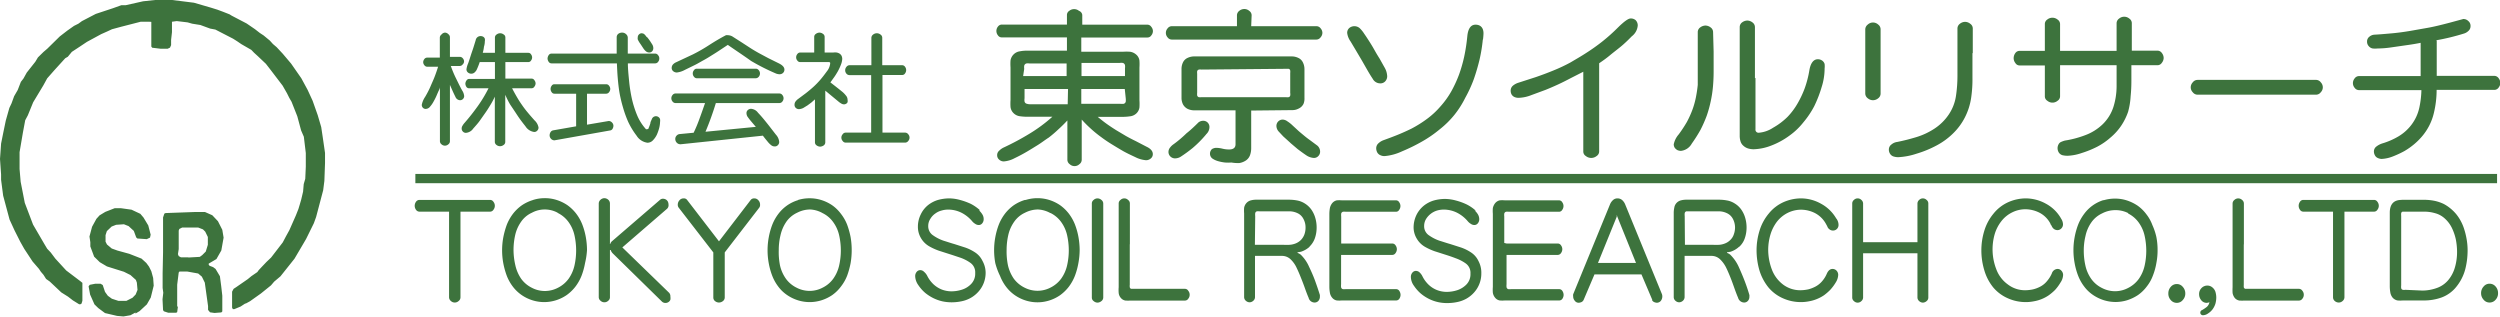 <svg xmlns="http://www.w3.org/2000/svg" viewBox="0 0 229.98 29.13"><defs><style>.cls-1{fill:#3d733d;}</style></defs><g id="レイヤー_2" data-name="レイヤー 2"><g id="レイヤー_1-2" data-name="レイヤー 1"><path class="cls-1" d="M41.47,6.07c.07.19.14.38.22.57s.16.37.25.55l.27.55c.09.18.19.38.31.59a1.11,1.11,0,0,1,.18.51.38.38,0,0,1-.38.38.48.48,0,0,1-.42-.3q-.15-.3-.27-.57l-.24-.54V13a.36.36,0,0,1-.15.28.46.46,0,0,1-.62,0,.36.36,0,0,1-.15-.28v-5c0,.15-.1.31-.17.47s-.13.31-.2.46-.15.3-.23.44a2.38,2.38,0,0,1-.3.43.52.52,0,0,1-.41.22.35.35,0,0,1-.26-.11.39.39,0,0,1-.1-.27,2,2,0,0,1,.31-.73c.21-.36.38-.69.51-1s.26-.58.37-.87.22-.6.31-.9h-1a.33.33,0,0,1-.26-.14.45.45,0,0,1-.11-.28.48.48,0,0,1,.11-.29.32.32,0,0,1,.26-.13h1.16V3.47a.36.36,0,0,1,.15-.29A.46.46,0,0,1,40.93,3a.44.44,0,0,1,.31.14.36.36,0,0,1,.15.29V5.23h.91a.35.35,0,0,1,.27.13.44.44,0,0,1,.12.29.38.38,0,0,1-.13.28.34.34,0,0,1-.26.14h-.83m2.94-1.21h1.12V3.45a.33.33,0,0,1,.16-.28.52.52,0,0,1,.64,0,.31.31,0,0,1,.16.28V4.86h2.12a.28.28,0,0,1,.24.14.46.46,0,0,1,.1.28.46.46,0,0,1-.1.29.28.28,0,0,1-.24.14H46.49V7.23h2.42a.3.3,0,0,1,.25.15.48.48,0,0,1,.11.29.5.5,0,0,1-.11.3.3.3,0,0,1-.25.15h-1.8c.13.26.27.51.42.77s.3.5.47.74a8.58,8.58,0,0,0,.53.7c.18.22.4.47.64.74a1.17,1.17,0,0,1,.37.66.38.38,0,0,1-.12.29.36.36,0,0,1-.28.12,1.12,1.12,0,0,1-.8-.52c-.28-.35-.53-.68-.74-1S47.19,10,47,9.72s-.36-.64-.52-1v4.34a.33.33,0,0,1-.16.28.52.52,0,0,1-.64,0,.36.36,0,0,1-.16-.28V8.89a6.35,6.35,0,0,1-.41.77c-.15.25-.3.49-.47.73s-.33.47-.5.71-.38.47-.61.73a.9.9,0,0,1-.66.39.36.36,0,0,1-.28-.11.38.38,0,0,1-.12-.28.47.47,0,0,1,.08-.27,1.44,1.44,0,0,1,.18-.25c.43-.49.83-1,1.21-1.53a12.25,12.25,0,0,0,1-1.66h-1.8A.29.29,0,0,1,42.91,8a.6.6,0,0,1-.1-.3.53.53,0,0,1,.1-.29.29.29,0,0,1,.25-.15h2.37V5.71h-1.4a6.52,6.52,0,0,1-.29.73.91.91,0,0,1-.2.24.45.45,0,0,1-.29.1.48.48,0,0,1-.3-.11.37.37,0,0,1-.14-.29,2,2,0,0,1,.16-.56c.1-.28.18-.54.25-.76s.15-.43.22-.65l.22-.71a.45.45,0,0,1,.46-.38.46.46,0,0,1,.23.06.34.34,0,0,1,.15.18.61.61,0,0,1,0,.24,1.66,1.66,0,0,1-.08.5C44.5,4.5,44.46,4.68,44.41,4.86ZM54,8.62v2.85l2-.34h0a.42.42,0,0,1,.3.14.43.43,0,0,1,.13.3.57.57,0,0,1-.08.28.3.3,0,0,1-.22.15L51,12.91H51a.44.44,0,0,1-.31-.14.47.47,0,0,1-.13-.32.58.58,0,0,1,.09-.3.35.35,0,0,1,.24-.16L53,11.62v-3h-2a.29.29,0,0,1-.25-.14.49.49,0,0,1-.1-.3.46.46,0,0,1,.1-.29.28.28,0,0,1,.25-.14h4.77a.31.31,0,0,1,.26.14.48.48,0,0,1,.11.29.5.5,0,0,1-.11.3.34.34,0,0,1-.26.14H54m5.52-5.21a3.24,3.24,0,0,1,.24.31c.08.11.15.23.23.35a.67.67,0,0,1,.11.35.43.43,0,0,1-.1.29.35.35,0,0,1-.28.12.48.48,0,0,1-.3-.11,1.38,1.38,0,0,1-.23-.26l-.27-.41a2.22,2.22,0,0,1-.25-.42.54.54,0,0,1,0-.21.34.34,0,0,1,.11-.25A.36.36,0,0,1,59,3.06a.53.53,0,0,1,.24.06A1.53,1.53,0,0,1,59.49,3.41ZM57.76,5.83c0,.53.06,1.06.11,1.6A14,14,0,0,0,58.11,9a9.31,9.31,0,0,0,.47,1.53,4.5,4.5,0,0,0,.84,1.35.16.16,0,0,0,.12,0c.06,0,.11,0,.14-.13a3.39,3.39,0,0,0,.15-.41c0-.13.09-.26.14-.4a.4.4,0,0,1,.61-.17.35.35,0,0,1,.14.2.77.77,0,0,1,0,.25,2.51,2.51,0,0,1-.08.56,4.2,4.2,0,0,1-.21.6,1.93,1.93,0,0,1-.35.51.69.69,0,0,1-.52.24,1.39,1.39,0,0,1-1-.65,6.93,6.93,0,0,1-.78-1.29,10.22,10.22,0,0,1-.47-1.31A12.47,12.47,0,0,1,57,8.59c-.08-.46-.13-.92-.17-1.38s-.06-.92-.08-1.38H50.73a.31.31,0,0,1-.26-.15.57.57,0,0,1-.1-.3.6.6,0,0,1,.1-.3.31.31,0,0,1,.26-.15h6V3.42a.4.4,0,0,1,.15-.31A.58.58,0,0,1,57.25,3a.51.51,0,0,1,.34.14.43.43,0,0,1,.16.32V4.93h2.52a.32.32,0,0,1,.27.15.43.43,0,0,1,.11.3.47.47,0,0,1-.11.31.33.33,0,0,1-.27.14Zm8.09,3.66a27.5,27.5,0,0,1-.95,2.63l4.63-.45-.4-.47a5.85,5.85,0,0,1-.38-.49.67.67,0,0,1-.08-.3.37.37,0,0,1,.13-.29.44.44,0,0,1,.3-.11.87.87,0,0,1,.63.36c.22.23.42.46.59.67s.35.43.51.64l.55.71a1.12,1.12,0,0,1,.3.67.4.4,0,0,1-.12.29.37.37,0,0,1-.29.12.5.5,0,0,1-.31-.1,2.05,2.05,0,0,1-.26-.24c-.18-.22-.36-.43-.52-.65l-7.55.79h-.05a.45.45,0,0,1-.32-.14.49.49,0,0,1-.14-.33.44.44,0,0,1,.12-.32.44.44,0,0,1,.32-.15l1.25-.12a13.23,13.23,0,0,0,.56-1.35c.17-.46.33-.92.49-1.38H62.13a.34.34,0,0,1-.26-.14.46.46,0,0,1,0-.6.34.34,0,0,1,.26-.14H71.7a.33.33,0,0,1,.27.14.46.46,0,0,1,0,.6.33.33,0,0,1-.27.14H65.85m1-2.28H64.1a.33.33,0,0,1-.26-.14.46.46,0,0,1,0-.6.3.3,0,0,1,.26-.14h5.42a.34.34,0,0,1,.28.14.46.46,0,0,1,0,.6.37.37,0,0,1-.28.14Zm.13-3.09-.74.49q-.37.25-.75.48c-.25.16-.51.32-.77.46s-.52.3-.78.43L63,6.43a2,2,0,0,1-.74.24.52.52,0,0,1-.33-.12.38.38,0,0,1-.14-.31.48.48,0,0,1,.11-.3.86.86,0,0,1,.27-.2L63.75,5a15.13,15.13,0,0,0,1.51-.87c.5-.32,1-.62,1.52-.89a.65.65,0,0,1,.19,0,.86.86,0,0,1,.46.15l.8.51.8.52q.39.25.81.48l.84.45.95.47c.35.17.53.36.53.58a.4.4,0,0,1-.13.31.45.45,0,0,1-.32.12.94.94,0,0,1-.31-.06,19.8,19.8,0,0,1-2.3-1.16C68.36,5.08,67.64,4.61,66.94,4.12Zm14.2,2.79v5.3h2.09a.36.36,0,0,1,.28.15.46.46,0,0,1,0,.62.36.36,0,0,1-.28.15H77.79a.33.33,0,0,1-.27-.15.46.46,0,0,1,0-.62.33.33,0,0,1,.27-.15h2.35V6.91h-2a.37.37,0,0,1-.28-.14.47.47,0,0,1-.11-.31.45.45,0,0,1,.11-.3A.35.35,0,0,1,78.16,6h2V3.48a.38.38,0,0,1,.16-.3.54.54,0,0,1,.68,0,.35.35,0,0,1,.16.3V6H83a.31.31,0,0,1,.26.15.49.49,0,0,1,.1.3.51.51,0,0,1-.1.3.31.31,0,0,1-.26.15h-1.9M75.86,4.83h.81a1.43,1.43,0,0,1,.29,0,.79.79,0,0,1,.27.1.55.55,0,0,1,.19.21.72.72,0,0,1,.06.29,1.72,1.72,0,0,1-.13.54,4.83,4.83,0,0,1-.28.6c-.1.17-.2.34-.32.51l-.36.5.36.28.37.29.36.29a2.13,2.13,0,0,1,.33.34.59.59,0,0,1,.16.41.48.48,0,0,1,0,.2.24.24,0,0,1-.13.15.36.36,0,0,1-.2.06.48.48,0,0,1-.27-.09,1.46,1.46,0,0,1-.24-.17l-1.21-1v4.76a.35.35,0,0,1-.15.28.62.62,0,0,1-.32.11.56.56,0,0,1-.32-.11.33.33,0,0,1-.16-.28V9.14l-.33.29-.35.26-.39.24a1,1,0,0,1-.4.11.42.42,0,0,1-.29-.11.38.38,0,0,1-.12-.29.5.5,0,0,1,.1-.31,1.12,1.12,0,0,1,.25-.24l.71-.53c.24-.19.47-.38.69-.58a7.52,7.52,0,0,0,.62-.64c.19-.22.39-.48.6-.77a1.38,1.38,0,0,0,.31-.73c0-.08,0-.13-.16-.13h-2.6a.3.3,0,0,1-.26-.14.43.43,0,0,1-.11-.3.47.47,0,0,1,.11-.3.33.33,0,0,1,.26-.14H74.9V3.39a.32.32,0,0,1,.15-.27A.57.57,0,0,1,75.38,3a.56.56,0,0,1,.32.11.34.34,0,0,1,.16.27ZM42.36,19.47H45.1a.36.36,0,0,0,.29-.17.59.59,0,0,0,0-.74.36.36,0,0,0-.29-.17H38.57a.39.39,0,0,0-.3.17.63.63,0,0,0,0,.74.39.39,0,0,0,.3.17h2.74v7.88a.45.45,0,0,0,.17.34.51.51,0,0,0,.36.14.51.51,0,0,0,.35-.14.42.42,0,0,0,.17-.34V19.47M49,18.41a3.78,3.78,0,0,0-1,.48,3.83,3.83,0,0,0-.82.79,4.21,4.21,0,0,0-.56,1,7.53,7.53,0,0,0-.32,1.15,6.55,6.55,0,0,0,0,2.39,7.23,7.23,0,0,0,.32,1.15,4.09,4.09,0,0,0,.56,1,3.56,3.56,0,0,0,.82.78,3.69,3.69,0,0,0,1,.48,3.59,3.59,0,0,0,2.12,0,3.69,3.69,0,0,0,1-.48,3.83,3.83,0,0,0,.82-.79,4.21,4.21,0,0,0,.56-1,6.41,6.41,0,0,0,.32-1.16A6.84,6.84,0,0,0,54,23a7,7,0,0,0-.11-1.19,6.31,6.31,0,0,0-.32-1.15,4.21,4.21,0,0,0-.56-1,3.83,3.83,0,0,0-.82-.79,3.78,3.78,0,0,0-1-.48,3.51,3.51,0,0,0-1.07-.16,3.56,3.56,0,0,0-1.07.16m2.26,1.2a2.67,2.67,0,0,1,1,.85,3.28,3.28,0,0,1,.54,1.22A6.39,6.39,0,0,1,53,23.05a6.3,6.3,0,0,1-.15,1.36,3.4,3.4,0,0,1-.54,1.23,2.73,2.73,0,0,1-1,.84,2.61,2.61,0,0,1-1.19.29,2.57,2.57,0,0,1-1.18-.29,2.68,2.68,0,0,1-1-.84,3.56,3.56,0,0,1-.53-1.23A6.32,6.32,0,0,1,47.24,23a6.23,6.23,0,0,1,.15-1.36,3.4,3.4,0,0,1,.54-1.23,2.41,2.41,0,0,1,1-.84,2.49,2.49,0,0,1,2.37,0Zm4.8,2.83v-3.7a.46.46,0,0,0-.16-.35.56.56,0,0,0-.35-.14.54.54,0,0,0-.35.14.47.47,0,0,0-.17.35v8.61a.42.42,0,0,0,.17.34.51.51,0,0,0,.7,0,.41.41,0,0,0,.16-.34V23h.07a.78.78,0,0,0,.21.33l4.51,4.42a.48.48,0,0,0,.33.12.5.5,0,0,0,.26-.08.44.44,0,0,0,.18-.22.87.87,0,0,0,0-.28.49.49,0,0,0-.11-.35l-4.31-4.18,4.12-3.56a.44.44,0,0,0,.13-.36.72.72,0,0,0-.06-.29.52.52,0,0,0-.19-.2.59.59,0,0,0-.26-.07.41.41,0,0,0-.27.1L56.3,22.19a.51.51,0,0,0-.16.25h-.06m10.06-.24L63.2,18.38a.36.36,0,0,0-.31-.13.48.48,0,0,0-.38.17.6.6,0,0,0-.16.41.43.43,0,0,0,.09.28l3.18,4.11v4.14a.41.41,0,0,0,.16.34.57.57,0,0,0,.36.13.59.59,0,0,0,.36-.13.42.42,0,0,0,.17-.34V23.22l3.17-4.11a.41.41,0,0,0,.08-.28.56.56,0,0,0-.16-.41.47.47,0,0,0-.38-.17.39.39,0,0,0-.31.13L66.14,22.2m7.28-3.79a3.57,3.57,0,0,0-1,.48,3.61,3.61,0,0,0-.82.79,4.21,4.21,0,0,0-.56,1,6.54,6.54,0,0,0-.32,1.15,6.55,6.55,0,0,0,0,2.39,6.31,6.31,0,0,0,.32,1.15,4.09,4.09,0,0,0,.56,1,3.37,3.37,0,0,0,.82.78,3.78,3.78,0,0,0,1,.48,3.62,3.62,0,0,0,2.13,0,3.84,3.84,0,0,0,1-.48,3.57,3.57,0,0,0,.81-.79,3.93,3.93,0,0,0,.57-1,7.35,7.35,0,0,0,.32-1.16,6.83,6.83,0,0,0,.1-1.19,7,7,0,0,0-.1-1.19,7.23,7.23,0,0,0-.32-1.15,3.93,3.93,0,0,0-.57-1,3.57,3.57,0,0,0-.81-.79,3.78,3.78,0,0,0-1-.48,3.56,3.56,0,0,0-1.07-.16,3.62,3.62,0,0,0-1.08.16m2.26,1.2a2.59,2.59,0,0,1,1,.85,3.28,3.28,0,0,1,.54,1.22,6.39,6.39,0,0,1,.15,1.37,6.3,6.3,0,0,1-.15,1.36,3.4,3.4,0,0,1-.54,1.23,2.65,2.65,0,0,1-1,.84,2.57,2.57,0,0,1-1.18.29,2.61,2.61,0,0,1-1.19-.29,2.65,2.65,0,0,1-1-.84,3.4,3.4,0,0,1-.54-1.23A6.32,6.32,0,0,1,71.64,23a5.68,5.68,0,0,1,.16-1.36,3.56,3.56,0,0,1,.53-1.23,2.48,2.48,0,0,1,1-.84,2.62,2.62,0,0,1,1.19-.3A2.55,2.55,0,0,1,75.68,19.61Zm14.5-.25a3.91,3.91,0,0,0-.86-.6,6,6,0,0,0-1-.36,3.86,3.86,0,0,0-1-.14,4,4,0,0,0-1,.14,2.73,2.73,0,0,0-.94.49,2.42,2.42,0,0,0-.67.87,2.52,2.52,0,0,0-.25,1.1,2,2,0,0,0,.28,1.05,2.07,2.07,0,0,0,.73.74,5.34,5.34,0,0,0,.91.42l1,.32c.32.1.64.21,1,.33a3.75,3.75,0,0,1,.91.47,1.06,1.06,0,0,1,.44.94,1.34,1.34,0,0,1-.37,1,2,2,0,0,1-.86.53,3.17,3.17,0,0,1-.94.15,2.5,2.5,0,0,1-.89-.16,2.46,2.46,0,0,1-.79-.5,2.8,2.8,0,0,1-.57-.78A1.2,1.2,0,0,0,85,25a.48.48,0,0,0-.34-.15.42.42,0,0,0-.34.17.59.59,0,0,0-.13.39,1.49,1.49,0,0,0,.29.82,3.49,3.49,0,0,0,.64.72,4,4,0,0,0,.75.48,3.8,3.8,0,0,0,.82.29,4,4,0,0,0,.85.09,4.41,4.41,0,0,0,.89-.09,2.92,2.92,0,0,0,.84-.3,2.74,2.74,0,0,0,.72-.57,2.59,2.59,0,0,0,.68-1.77A2.27,2.27,0,0,0,90.38,24a1.91,1.91,0,0,0-.68-.78,4.06,4.06,0,0,0-.91-.45l-1-.32c-.32-.09-.64-.2-1-.31a3.8,3.8,0,0,1-.94-.48,1,1,0,0,1-.46-.88,1.16,1.16,0,0,1,.19-.64,1.52,1.52,0,0,1,.45-.49,1.64,1.64,0,0,1,.58-.28,2.16,2.16,0,0,1,.62-.09,2.77,2.77,0,0,1,1.2.28,3.16,3.16,0,0,1,1,.79,1.08,1.08,0,0,0,.28.24.57.57,0,0,0,.33.11.4.4,0,0,0,.32-.16.58.58,0,0,0,.13-.38.81.81,0,0,0-.13-.45,1.79,1.79,0,0,0-.3-.36m4.2-.95a3.78,3.78,0,0,0-1,.48,3.83,3.83,0,0,0-.82.79,4.21,4.21,0,0,0-.56,1,6.54,6.54,0,0,0-.32,1.15,6.55,6.55,0,0,0,0,2.39A6.31,6.31,0,0,0,92,25.39a4.09,4.09,0,0,0,.56,1,3.56,3.56,0,0,0,.82.78,3.69,3.69,0,0,0,1,.48,3.59,3.59,0,0,0,2.12,0,3.69,3.69,0,0,0,1-.48,3.83,3.83,0,0,0,.82-.79,4.21,4.21,0,0,0,.56-1,6.41,6.41,0,0,0,.32-1.16A6.84,6.84,0,0,0,99.32,23a7,7,0,0,0-.11-1.19,6.31,6.31,0,0,0-.32-1.15,4.21,4.21,0,0,0-.56-1,3.83,3.83,0,0,0-.82-.79,3.78,3.78,0,0,0-1-.48,3.66,3.66,0,0,0-2.14,0m2.26,1.2a2.67,2.67,0,0,1,1,.85,3.28,3.28,0,0,1,.54,1.22,6.39,6.39,0,0,1,.15,1.37,6.3,6.3,0,0,1-.15,1.36,3.4,3.4,0,0,1-.54,1.23,2.73,2.73,0,0,1-1,.84,2.61,2.61,0,0,1-1.19.29,2.64,2.64,0,0,1-1.19-.29,2.73,2.73,0,0,1-1-.84,3.56,3.56,0,0,1-.53-1.23A6.32,6.32,0,0,1,92.6,23a6.23,6.23,0,0,1,.15-1.36,3.4,3.4,0,0,1,.54-1.23,2.45,2.45,0,0,1,1-.84,2.65,2.65,0,0,1,1.19-.3A2.59,2.59,0,0,1,96.64,19.61Zm4.86,3.44V18.73a.42.42,0,0,0-.17-.34.55.55,0,0,0-.36-.14.51.51,0,0,0-.35.14.4.4,0,0,0-.17.34v8.64a.39.39,0,0,0,.17.33.56.56,0,0,0,.35.14.61.61,0,0,0,.36-.14.42.42,0,0,0,.17-.33V23.05m2.45-.58V18.73a.4.4,0,0,0-.17-.34.48.48,0,0,0-.34-.14.49.49,0,0,0-.35.14.4.4,0,0,0-.17.34v7.69a3.15,3.15,0,0,0,0,.53.81.81,0,0,0,.21.47.68.68,0,0,0,.42.23,3.88,3.88,0,0,0,.48,0h5a.36.36,0,0,0,.29-.17.56.56,0,0,0,.13-.37.55.55,0,0,0-.13-.36.35.35,0,0,0-.29-.18h-4.75l-.21,0a.18.18,0,0,1-.13-.15.91.91,0,0,1,0-.23V22.47m16.52.23a2,2,0,0,0,.51-.79,3,3,0,0,0,.16-1,3.12,3.12,0,0,0-.12-.85,2.59,2.59,0,0,0-.36-.77,2.09,2.09,0,0,0-.59-.56,2,2,0,0,0-.73-.29,4.11,4.11,0,0,0-.78-.07h-3a1.82,1.82,0,0,0-.46.06.82.82,0,0,0-.41.24.88.88,0,0,0-.22.44,3.15,3.15,0,0,0,0,.52v7.7a.44.44,0,0,0,.16.34.53.53,0,0,0,.34.14.51.51,0,0,0,.34-.14.44.44,0,0,0,.16-.34V23.54h2.47a1.14,1.14,0,0,1,.82.33,2.55,2.55,0,0,1,.55.79c.14.29.27.6.39.9s.24.61.35.92.22.61.35.91a.57.57,0,0,0,.56.44.46.46,0,0,0,.34-.15.58.58,0,0,0,.14-.39s0-.08,0-.15c-.14-.45-.29-.89-.45-1.33s-.35-.86-.55-1.28a3.5,3.5,0,0,0-.77-1.11,1.4,1.4,0,0,0-.29-.16v-.05l.31-.05a2.14,2.14,0,0,0,.8-.46m-5-2.82a1.24,1.24,0,0,1,0-.27.22.22,0,0,1,.15-.17,1,1,0,0,1,.24,0h2.74a1.76,1.76,0,0,1,.74.16,1.15,1.15,0,0,1,.56.53,1.61,1.61,0,0,1,.2.8,1.83,1.83,0,0,1-.1.62,1.46,1.46,0,0,1-.32.52,1.49,1.49,0,0,1-.48.32,1.83,1.83,0,0,1-.56.13,5.44,5.44,0,0,1-.57,0h-2.63Zm7.91,2.52V19.92a1.24,1.24,0,0,1,0-.27.22.22,0,0,1,.16-.17.77.77,0,0,1,.25,0h4.65a.33.33,0,0,0,.27-.17.59.59,0,0,0,0-.71.33.33,0,0,0-.27-.17h-5a2.56,2.56,0,0,0-.47,0,.77.77,0,0,0-.41.25,1.09,1.09,0,0,0-.22.46,3.27,3.27,0,0,0-.05.53V26.4a3.17,3.17,0,0,0,.05.53.93.93,0,0,0,.22.47.7.7,0,0,0,.41.24,2.56,2.56,0,0,0,.47,0h5a.35.35,0,0,0,.29-.16.66.66,0,0,0,.11-.35.66.66,0,0,0-.11-.36.34.34,0,0,0-.29-.17h-4.66a1.18,1.18,0,0,1-.25,0,.22.22,0,0,1-.16-.18,1.24,1.24,0,0,1,0-.27v-2.7h4.72a.36.36,0,0,0,.29-.17.6.6,0,0,0,.12-.36.59.59,0,0,0-.12-.35.36.36,0,0,0-.29-.17h-4.72m12.41-3a3.74,3.74,0,0,0-.87-.6,5.56,5.56,0,0,0-1-.36,3.92,3.92,0,0,0-1-.14,4,4,0,0,0-1,.14,2.73,2.73,0,0,0-.94.49,2.56,2.56,0,0,0-.68.87,2.67,2.67,0,0,0-.25,1.1,2,2,0,0,0,.29,1.05,2.07,2.07,0,0,0,.73.74,5.34,5.34,0,0,0,.91.42l1,.32c.32.1.64.21.95.33a3.75,3.75,0,0,1,.91.47,1.06,1.06,0,0,1,.44.94,1.34,1.34,0,0,1-.37,1,2.1,2.1,0,0,1-.86.53,3.17,3.17,0,0,1-.94.15,2.46,2.46,0,0,1-.89-.16,2.35,2.35,0,0,1-.79-.5,2.8,2.8,0,0,1-.57-.78,1.2,1.2,0,0,0-.25-.34.49.49,0,0,0-.35-.15.42.42,0,0,0-.33.17.59.59,0,0,0-.13.39,1.41,1.41,0,0,0,.29.82,3.49,3.49,0,0,0,.64.72,3.9,3.9,0,0,0,.74.48,3.69,3.69,0,0,0,1.68.38,4.41,4.41,0,0,0,.89-.09,2.92,2.92,0,0,0,.84-.3,2.74,2.74,0,0,0,.72-.57,2.59,2.59,0,0,0,.68-1.77A2.27,2.27,0,0,0,136,24a1.91,1.91,0,0,0-.68-.78,4.06,4.06,0,0,0-.91-.45l-1-.32c-.32-.09-.64-.2-1-.31a3.8,3.8,0,0,1-.94-.48,1,1,0,0,1-.46-.88,1.24,1.24,0,0,1,.18-.64,1.82,1.82,0,0,1,1-.77,2.28,2.28,0,0,1,.63-.09,2.77,2.77,0,0,1,1.2.28,3.16,3.16,0,0,1,1,.79,1.08,1.08,0,0,0,.28.24.57.57,0,0,0,.33.11.4.4,0,0,0,.32-.16.58.58,0,0,0,.13-.38.9.9,0,0,0-.13-.45,1.79,1.79,0,0,0-.3-.36m2.73,3V19.92a1.24,1.24,0,0,1,0-.27.23.23,0,0,1,.16-.17.77.77,0,0,1,.25,0h4.65a.34.34,0,0,0,.27-.17.59.59,0,0,0,0-.71.34.34,0,0,0-.27-.17h-5a2.59,2.59,0,0,0-.48,0,.77.77,0,0,0-.41.25,1.09,1.09,0,0,0-.22.46,3.27,3.27,0,0,0,0,.53V26.4a3.17,3.17,0,0,0,0,.53.93.93,0,0,0,.22.47.7.7,0,0,0,.41.24,2.59,2.59,0,0,0,.48,0h5a.35.35,0,0,0,.29-.16.66.66,0,0,0,.11-.35.66.66,0,0,0-.11-.36.34.34,0,0,0-.29-.17H139a1.18,1.18,0,0,1-.25,0,.23.23,0,0,1-.16-.18,1.24,1.24,0,0,1,0-.27v-2.7h4.72a.36.36,0,0,0,.29-.17.6.6,0,0,0,.12-.36.59.59,0,0,0-.12-.35.36.36,0,0,0-.29-.17h-4.72m13.38,5.19a.37.37,0,0,0,.18.19.68.68,0,0,0,.26.07.48.48,0,0,0,.37-.17.67.67,0,0,0,.11-.61l-3.38-8.25a1.09,1.09,0,0,0-.29-.42.64.64,0,0,0-.42-.15.59.59,0,0,0-.41.15,1.09,1.09,0,0,0-.29.42l-3.38,8.25a.59.59,0,0,0,0,.2.59.59,0,0,0,.15.4.43.43,0,0,0,.36.18.68.68,0,0,0,.27-.07.41.41,0,0,0,.18-.19l1-2.35H151l1,2.35m-5-3.4,1.73-4.26,0-.17h0l.05.17,1.72,4.26Zm13-1.49a1.89,1.89,0,0,0,.51-.79,3,3,0,0,0,.16-1,3.12,3.12,0,0,0-.12-.85,2.59,2.59,0,0,0-.36-.77,2,2,0,0,0-.59-.56,1.93,1.93,0,0,0-.73-.29,4.08,4.08,0,0,0-.77-.07h-3a1.88,1.88,0,0,0-.46.06.82.82,0,0,0-.62.68,2.35,2.35,0,0,0-.05.52v7.7a.44.44,0,0,0,.16.34.51.51,0,0,0,.34.14.53.53,0,0,0,.34-.14.47.47,0,0,0,.16-.34V23.54h2.46a1.14,1.14,0,0,1,.82.33,2.77,2.77,0,0,1,.56.79c.14.29.27.6.39.9s.23.61.34.92.22.61.35.91a.59.59,0,0,0,.56.44.45.45,0,0,0,.34-.15.54.54,0,0,0,.14-.39.5.5,0,0,0,0-.15c-.13-.45-.28-.89-.45-1.33s-.35-.86-.54-1.28a3.7,3.7,0,0,0-.78-1.11,1.18,1.18,0,0,0-.29-.16v-.05l.32-.05a2.11,2.11,0,0,0,.79-.46m-5-2.82a1.24,1.24,0,0,1,0-.27.22.22,0,0,1,.15-.17l.23,0h2.75a1.72,1.72,0,0,1,.73.16,1.17,1.17,0,0,1,.57.53,1.72,1.72,0,0,1,.2.8,1.84,1.84,0,0,1-.11.62,1.23,1.23,0,0,1-.32.52,1.39,1.39,0,0,1-.48.32,1.77,1.77,0,0,1-.55.13,5.44,5.44,0,0,1-.57,0H155Zm13.94.22a3.59,3.59,0,0,0-1.42-1.37,3.77,3.77,0,0,0-1.84-.48,4,4,0,0,0-1.6.35,3.67,3.67,0,0,0-1.36,1.06,4.49,4.49,0,0,0-.84,1.57,6.15,6.15,0,0,0-.27,1.81,6.67,6.67,0,0,0,.26,1.82,4.67,4.67,0,0,0,.84,1.59,3.67,3.67,0,0,0,1.35,1,4,4,0,0,0,1.63.34,3.68,3.68,0,0,0,.73-.07,3.4,3.4,0,0,0,.71-.2,3.56,3.56,0,0,0,.67-.35,4.63,4.63,0,0,0,.58-.5,4.16,4.16,0,0,0,.51-.68,1.41,1.41,0,0,0,.23-.7.56.56,0,0,0-.15-.39.5.5,0,0,0-.37-.16c-.22,0-.39.14-.52.42a2.6,2.6,0,0,1-.44.71,2.08,2.08,0,0,1-.59.48,2.91,2.91,0,0,1-.69.27,3.71,3.71,0,0,1-.73.08,2.62,2.62,0,0,1-1.59-.53A3.1,3.1,0,0,1,163,24.8a5.19,5.19,0,0,1-.34-1.82,5,5,0,0,1,.2-1.38,3.76,3.76,0,0,1,.6-1.2,2.92,2.92,0,0,1,1-.82,2.77,2.77,0,0,1,1.22-.29,2.87,2.87,0,0,1,1.3.32,2.44,2.44,0,0,1,1,1l.11.2a.56.56,0,0,0,.21.29.52.52,0,0,0,.32.11.51.51,0,0,0,.51-.54,1,1,0,0,0-.18-.54m2.44,2.18V18.72a.44.44,0,0,0-.16-.33.48.48,0,0,0-.68,0,.41.41,0,0,0-.16.33v8.65a.41.41,0,0,0,.16.33.48.48,0,0,0,.68,0,.44.44,0,0,0,.16-.33V23.3h5v4.07a.44.44,0,0,0,.16.33.53.53,0,0,0,.33.14.54.54,0,0,0,.35-.14.41.41,0,0,0,.16-.33V18.72a.41.41,0,0,0-.16-.33.49.49,0,0,0-.35-.14.48.48,0,0,0-.33.14.44.44,0,0,0-.16.33v3.56h-5m18.21-2.18a3.5,3.5,0,0,0-1.41-1.37,3.84,3.84,0,0,0-1.85-.48,4,4,0,0,0-1.6.35,3.67,3.67,0,0,0-1.36,1.06,4.49,4.49,0,0,0-.84,1.57,6.15,6.15,0,0,0-.27,1.81,6.32,6.32,0,0,0,.27,1.82,4.48,4.48,0,0,0,.83,1.59,3.7,3.7,0,0,0,1.36,1,4,4,0,0,0,1.63.34,3.65,3.65,0,0,0,.72-.07,3.46,3.46,0,0,0,1.38-.55,4.72,4.72,0,0,0,.59-.5,4.13,4.13,0,0,0,.5-.68,1.33,1.33,0,0,0,.24-.7.57.57,0,0,0-.16-.39.46.46,0,0,0-.36-.16.58.58,0,0,0-.52.42,2.88,2.88,0,0,1-.45.71,2,2,0,0,1-.58.48,2.82,2.82,0,0,1-.7.27,3.53,3.53,0,0,1-.72.08,2.58,2.58,0,0,1-1.59-.53,3,3,0,0,1-1.07-1.41,5.07,5.07,0,0,1-.15-3.2,3.59,3.59,0,0,1,.61-1.2,2.83,2.83,0,0,1,1-.82,2.73,2.73,0,0,1,1.21-.29,2.91,2.91,0,0,1,1.31.32,2.36,2.36,0,0,1,1,1c0,.06.07.13.11.2a.7.7,0,0,0,.21.29.57.57,0,0,0,.33.11.49.49,0,0,0,.35-.15.53.53,0,0,0,.16-.39,1,1,0,0,0-.19-.54m3.94-1.69a3.49,3.49,0,0,0-1.8,1.27,4.21,4.21,0,0,0-.56,1,6.54,6.54,0,0,0-.32,1.15,6.55,6.55,0,0,0,0,2.39,6.31,6.31,0,0,0,.32,1.15,4.09,4.09,0,0,0,.56,1,3.37,3.37,0,0,0,.82.78,3.78,3.78,0,0,0,1,.48,3.62,3.62,0,0,0,2.13,0,4,4,0,0,0,1-.48,3.57,3.57,0,0,0,.81-.79,3.63,3.63,0,0,0,.56-1,5.69,5.69,0,0,0,.32-1.16,6,6,0,0,0,.11-1.19,6.13,6.13,0,0,0-.11-1.19A5.6,5.6,0,0,0,198,20.7a3.63,3.63,0,0,0-.56-1,3.57,3.57,0,0,0-.81-.79,4,4,0,0,0-1-.48,3.45,3.45,0,0,0-1.06-.16,3.62,3.62,0,0,0-1.08.16m2.26,1.2a2.67,2.67,0,0,1,1,.85,3.28,3.28,0,0,1,.54,1.22,6.39,6.39,0,0,1,.15,1.37,6.3,6.3,0,0,1-.15,1.36,3.4,3.4,0,0,1-.54,1.23,2.73,2.73,0,0,1-1,.84,2.57,2.57,0,0,1-1.18.29,2.61,2.61,0,0,1-1.19-.29,2.65,2.65,0,0,1-1-.84,3.4,3.4,0,0,1-.54-1.23,6.32,6.32,0,0,1-.15-1.37,5.68,5.68,0,0,1,.16-1.36,3.38,3.38,0,0,1,.53-1.23,2.48,2.48,0,0,1,1-.84,2.62,2.62,0,0,1,1.19-.3A2.58,2.58,0,0,1,195.79,19.61Zm4.5,6.5a.71.71,0,0,0-.55.25.89.89,0,0,0-.23.62.86.86,0,0,0,.23.61.71.71,0,0,0,.55.25.69.69,0,0,0,.54-.25.87.87,0,0,0,.24-.61.89.89,0,0,0-.24-.62.69.69,0,0,0-.54-.25m3,1.67a.75.75,0,0,1-.25.44,3.41,3.41,0,0,1-.42.28.25.25,0,0,0-.17.24.23.23,0,0,0,.08.18.27.27,0,0,0,.17.06.85.85,0,0,0,.47-.17,1.57,1.57,0,0,0,.42-.39,1.8,1.8,0,0,0,.25-.5,2.24,2.24,0,0,0,.08-.57,1.89,1.89,0,0,0-.08-.53.88.88,0,0,0-.29-.41.71.71,0,0,0-.45-.16.74.74,0,0,0-.54.23.77.77,0,0,0-.22.57.85.85,0,0,0,.2.55.63.63,0,0,0,.49.24.69.69,0,0,0,.26-.06m3.17-5.31V18.73a.42.42,0,0,0-.17-.34.51.51,0,0,0-.7,0,.42.42,0,0,0-.17.34v7.69a4.73,4.73,0,0,0,0,.53,1,1,0,0,0,.21.47.73.73,0,0,0,.42.23,4.22,4.22,0,0,0,.49,0h5a.39.39,0,0,0,.3-.17.56.56,0,0,0,.13-.37.55.55,0,0,0-.13-.36.38.38,0,0,0-.3-.18h-4.75l-.2,0a.2.2,0,0,1-.14-.15,1.79,1.79,0,0,1,0-.23V22.47m9.26-3h2.73a.36.36,0,0,0,.3-.17.59.59,0,0,0,0-.74.36.36,0,0,0-.3-.17h-6.52a.36.36,0,0,0-.3.17.63.63,0,0,0,0,.74.36.36,0,0,0,.3.17h2.74v7.88a.44.44,0,0,0,.16.34.55.55,0,0,0,.37.14.51.51,0,0,0,.35-.14.45.45,0,0,0,.17-.34V19.47m5.25-1.08c-.72,0-1.08.4-1.08,1.19v6.77a3.51,3.51,0,0,0,.05.55,1,1,0,0,0,.22.49.82.82,0,0,0,.44.25,2.81,2.81,0,0,0,.5,0H223a4.76,4.76,0,0,0,1.62-.28,3.11,3.11,0,0,0,1.36-1,4.29,4.29,0,0,0,.8-1.58A7,7,0,0,0,227,23a6,6,0,0,0-.09-1,6.78,6.78,0,0,0-.25-1,4.22,4.22,0,0,0-.43-.91,3.59,3.59,0,0,0-.63-.76,3.85,3.85,0,0,0-.78-.56,3.74,3.74,0,0,0-.89-.3,4.88,4.88,0,0,0-.93-.09h-2.09m.35,8.28a.57.57,0,0,1-.22,0,.19.19,0,0,1-.15-.16,1.07,1.07,0,0,1,0-.25v-6.4a1,1,0,0,1,0-.23.18.18,0,0,1,.13-.15l.21,0H223a3.52,3.52,0,0,1,1,.14,2.1,2.1,0,0,1,.91.5,2.83,2.83,0,0,1,.65.87,4.73,4.73,0,0,1,.36,1.06,6.1,6.1,0,0,1,.11,1.13,5,5,0,0,1-.19,1.4,3.18,3.18,0,0,1-.64,1.22,2.43,2.43,0,0,1-1.11.73,4,4,0,0,1-1.24.21Zm7.76-.56a.69.69,0,0,0-.54.25.89.89,0,0,0-.24.62.87.87,0,0,0,.24.61.69.69,0,0,0,.54.25.71.71,0,0,0,.55-.25.86.86,0,0,0,.23-.61.89.89,0,0,0-.23-.62.71.71,0,0,0-.55-.25M99.47,5.79H103a1,1,0,0,1,.3,0,.29.29,0,0,1,.19.2,1,1,0,0,1,0,.29V7h-4V5.79m-5.27.54a1,1,0,0,1,0-.29.29.29,0,0,1,.19-.2.94.94,0,0,1,.3,0h3.41V7h-4Zm4,3.26H94.74a1,1,0,0,1-.3-.05.27.27,0,0,1-.19-.2,1,1,0,0,1,0-.3V8.19h4Zm7.34-6.14a.42.42,0,0,0,.35-.19.64.64,0,0,0,.15-.4.62.62,0,0,0-.15-.39.43.43,0,0,0-.35-.2h-6V1.38A.45.45,0,0,0,99.26,1a.71.71,0,0,0-.9,0,.45.45,0,0,0-.21.37v.89h-6a.45.45,0,0,0-.35.19.64.64,0,0,0,0,.8.42.42,0,0,0,.35.19h6V4.66H94.44a3.5,3.5,0,0,0-.62.06,1,1,0,0,0-.57.28,1,1,0,0,0-.29.56,4.68,4.68,0,0,0,0,.64v3a4.82,4.82,0,0,0,0,.65.94.94,0,0,0,.28.56,1,1,0,0,0,.56.28,4.72,4.72,0,0,0,.64.05h2.37a13.91,13.91,0,0,1-2.14,1.58,23.9,23.9,0,0,1-2.34,1.25,1.46,1.46,0,0,0-.41.29.53.53,0,0,0-.19.41.51.51,0,0,0,.18.41.63.63,0,0,0,.43.17,2.54,2.54,0,0,0,1-.3c.42-.2.79-.4,1.13-.6s.66-.4,1-.61.64-.45,1-.68a10.8,10.8,0,0,0,.89-.76c.29-.26.56-.53.83-.82v3.62a.5.5,0,0,0,.21.4.65.65,0,0,0,.9,0,.5.5,0,0,0,.21-.4V11a11.09,11.09,0,0,0,.84.84,10.77,10.77,0,0,0,.92.75c.32.24.64.46,1,.68s.67.41,1,.6.73.38,1.16.58a2.67,2.67,0,0,0,1,.29.67.67,0,0,0,.43-.16.5.5,0,0,0,.19-.41c0-.26-.19-.49-.57-.67l-1-.52c-.31-.15-.62-.31-.92-.48l-.89-.53c-.3-.19-.59-.38-.87-.58s-.55-.42-.82-.64h2.32a4.87,4.87,0,0,0,.65-.05,1,1,0,0,0,.58-.26.93.93,0,0,0,.29-.56,5,5,0,0,0,0-.65v-3a5.13,5.13,0,0,0,0-.65.87.87,0,0,0-.29-.55,1.07,1.07,0,0,0-.58-.27,4.87,4.87,0,0,0-.65,0H99.47V3.45Zm-2,5.6a1.54,1.54,0,0,1,0,.3.27.27,0,0,1-.19.2,1.55,1.55,0,0,1-.31,0H99.47V8.19h4Zm15.16,4.11.66.56c.23.17.48.36.75.54a1.4,1.4,0,0,0,.74.27.54.54,0,0,0,.41-.18.57.57,0,0,0,.16-.41.73.73,0,0,0-.33-.6l-.62-.46c-.2-.14-.39-.29-.58-.45s-.38-.31-.56-.48-.36-.33-.54-.5a2.75,2.75,0,0,0-.37-.28A.79.79,0,0,0,118,11a.58.58,0,0,0-.58.58.79.79,0,0,0,.21.52l.42.45.63.57m-7.71-.78a.91.91,0,0,0,.29-.64.58.58,0,0,0-.16-.42.57.57,0,0,0-.42-.17.72.72,0,0,0-.43.15c-.36.36-.73.71-1.1,1a10.76,10.76,0,0,1-1.18,1,1.38,1.38,0,0,0-.33.31.64.64,0,0,0-.15.4.58.58,0,0,0,.18.43.61.61,0,0,0,.42.17,1,1,0,0,0,.52-.15q.57-.37,1.11-.81A10.07,10.07,0,0,0,110.94,12.38Zm7.93-2.21a1.22,1.22,0,0,0,.58-.15.92.92,0,0,0,.43-.42A1.27,1.27,0,0,0,120,9V6.35a1.39,1.39,0,0,0-.14-.6.86.86,0,0,0-.42-.42,1.39,1.39,0,0,0-.6-.14h-9a1.42,1.42,0,0,0-.6.14.86.86,0,0,0-.42.42,1.37,1.37,0,0,0-.13.59V9a1.34,1.34,0,0,0,.13.59,1,1,0,0,0,.42.42,1.42,1.42,0,0,0,.6.14h3.82v3.12c0,.32-.2.48-.59.48a2.49,2.49,0,0,1-.64-.08,2.64,2.64,0,0,0-.54-.07.72.72,0,0,0-.29.06.37.37,0,0,0-.21.18.54.54,0,0,0-.08.28.55.55,0,0,0,.26.49,1.83,1.83,0,0,0,.54.23,3.71,3.71,0,0,0,.58.11,3.81,3.81,0,0,0,.59,0A3.55,3.55,0,0,0,114,15a1.53,1.53,0,0,0,.6-.23,1,1,0,0,0,.39-.49,1.9,1.9,0,0,0,.11-.63V10.17Zm-3.76-8.72a.49.49,0,0,0-.22-.41.67.67,0,0,0-.45-.17A.72.72,0,0,0,114,1a.52.52,0,0,0-.21.41v1h-6a.48.48,0,0,0-.38.2.62.62,0,0,0,0,.83.48.48,0,0,0,.38.2H121.1a.48.48,0,0,0,.38-.2.64.64,0,0,0,.17-.41.65.65,0,0,0-.17-.43.47.47,0,0,0-.38-.19h-6Zm3.16,4.92.24,0a.19.19,0,0,1,.15.16,1,1,0,0,1,0,.23V8.55a.67.67,0,0,1,0,.24.19.19,0,0,1-.15.15.62.62,0,0,1-.23,0h-7.79a1,1,0,0,1-.24,0,.22.22,0,0,1-.15-.16,1,1,0,0,1,0-.24V6.78a1,1,0,0,1,0-.23.22.22,0,0,1,.16-.15.91.91,0,0,1,.23,0Zm18.11-2.72a14.42,14.42,0,0,1-.3,1.86,18.77,18.77,0,0,1-.53,1.81A12,12,0,0,1,134.79,9a8.55,8.55,0,0,1-1,1.57,8.37,8.37,0,0,1-1.34,1.32A11,11,0,0,1,130.85,13a16.32,16.32,0,0,1-1.87.92,4.76,4.76,0,0,1-1.61.44.84.84,0,0,1-.38-.08.59.59,0,0,1-.29-.25.83.83,0,0,1-.1-.38.61.61,0,0,1,.22-.48,1.34,1.34,0,0,1,.47-.28c.44-.16.87-.32,1.29-.49s.84-.36,1.25-.56a10.81,10.81,0,0,0,1.44-.9,7.52,7.52,0,0,0,1.24-1.15,7.82,7.82,0,0,0,1-1.39,11.27,11.27,0,0,0,.71-1.54,13.19,13.19,0,0,0,.47-1.63,16.5,16.5,0,0,0,.29-1.89c.07-.72.33-1.07.76-1.07s.73.26.73.8a5.56,5.56,0,0,1-.05.59M125.5,3.11c.17.24.33.49.49.74s.31.5.46.77.3.52.46.77l.46.82a1.72,1.72,0,0,1,.24.8.67.67,0,0,1-.18.47.59.59,0,0,1-.46.19.78.78,0,0,1-.69-.42c-.18-.27-.35-.55-.51-.83l-.48-.84-.49-.83-.56-.94a1.68,1.68,0,0,1-.31-.78.58.58,0,0,1,.19-.45.73.73,0,0,1,.47-.17.73.73,0,0,1,.53.22A2.76,2.76,0,0,1,125.5,3.11Zm20.15,3.5v7.33a.48.48,0,0,0,.23.41.79.79,0,0,0,1,0,.5.5,0,0,0,.23-.41V5.82c.35-.24.69-.48,1-.74s.66-.52,1-.8.66-.59,1-.94a1.38,1.38,0,0,0,.55-1,.68.68,0,0,0-.2-.49A.67.67,0,0,0,150,1.7q-.31,0-1.14.81a16.43,16.43,0,0,1-1.5,1.34q-.69.54-1.41,1c-.47.31-1,.61-1.47.89a15,15,0,0,1-1.57.74c-.53.22-1.07.42-1.62.61l-1.64.53a1.45,1.45,0,0,0-.47.26.58.58,0,0,0-.21.47.7.7,0,0,0,.09.35.6.6,0,0,0,.27.23.92.92,0,0,0,.36.07,3.47,3.47,0,0,0,1.18-.25l1.3-.48c.4-.16.79-.33,1.18-.51s.78-.38,1.16-.58l1.16-.59m15.82.58v4.72a.28.28,0,0,0,.31.32,2.78,2.78,0,0,0,1.31-.46,6.22,6.22,0,0,0,1.33-1,6.36,6.36,0,0,0,.92-1.23,9,9,0,0,0,.66-1.4,9.41,9.41,0,0,0,.43-1.67c.11-.63.37-1,.78-1a.69.69,0,0,1,.39.12.58.58,0,0,1,.23.32,1.84,1.84,0,0,1,0,.41A5.62,5.62,0,0,1,167.58,8a11.32,11.32,0,0,1-.68,1.76,8.11,8.11,0,0,1-1,1.49,6.27,6.27,0,0,1-1.29,1.23,7,7,0,0,1-1.64.9,4.8,4.8,0,0,1-1.65.35,1.77,1.77,0,0,1-.5-.07,1.14,1.14,0,0,1-.44-.25.85.85,0,0,1-.27-.42,1.68,1.68,0,0,1-.07-.5v-10a.53.53,0,0,1,.22-.43.83.83,0,0,1,.48-.17.8.8,0,0,1,.47.17.54.54,0,0,1,.23.43V7.19m-3.8-2.44V6.57q0,.69-.06,1.38a10.69,10.69,0,0,1-.21,1.38,10.51,10.51,0,0,1-.37,1.33,11.94,11.94,0,0,1-.56,1.27,13.22,13.22,0,0,1-.81,1.28,1.3,1.3,0,0,1-1,.67.88.88,0,0,1-.32-.07.75.75,0,0,1-.25-.22.61.61,0,0,1-.09-.31,2,2,0,0,1,.46-.92,12.24,12.24,0,0,0,.75-1.14,9.06,9.06,0,0,0,.5-1.1A7.56,7.56,0,0,0,156,9a11.77,11.77,0,0,0,.18-1.19c0-.4,0-.8,0-1.2V2.94a.53.53,0,0,1,.23-.42.83.83,0,0,1,.48-.17.8.8,0,0,1,.47.17.53.53,0,0,1,.23.42Zm23.81.14V7.14A11.69,11.69,0,0,1,181.33,9a5.8,5.8,0,0,1-.56,1.77,5.58,5.58,0,0,1-1.1,1.5,6.44,6.44,0,0,1-1.5,1.1,9.73,9.73,0,0,1-1.87.77,6.24,6.24,0,0,1-1.68.32,1.45,1.45,0,0,1-.41-.06.57.57,0,0,1-.33-.24.69.69,0,0,1-.12-.39.57.57,0,0,1,.24-.48,1,1,0,0,1,.52-.23c.6-.12,1.19-.27,1.78-.45a6.46,6.46,0,0,0,1.66-.78,4.66,4.66,0,0,0,1.3-1.28,4.13,4.13,0,0,0,.67-1.7A12.61,12.61,0,0,0,180.07,7V2.62a.54.54,0,0,1,.22-.43.78.78,0,0,1,.48-.18.76.76,0,0,1,.48.18.52.52,0,0,1,.23.43V4.89M173,5.65V8.6a.54.54,0,0,1-.22.44.76.76,0,0,1-.49.18.75.75,0,0,1-.47-.18.55.55,0,0,1-.23-.44V2.69a.57.57,0,0,1,.23-.43.71.71,0,0,1,.47-.19.72.72,0,0,1,.49.19.55.55,0,0,1,.22.43ZM196.11,6h2.36a.47.47,0,0,0,.4-.22.74.74,0,0,0,.17-.45.77.77,0,0,0-.17-.46.49.49,0,0,0-.4-.21h-2.36V2.13a.51.51,0,0,0-.23-.42.73.73,0,0,0-.94,0,.53.53,0,0,0-.23.42V4.68h-5.2V2.21a.5.5,0,0,0-.23-.41.75.75,0,0,0-.95,0,.49.49,0,0,0-.22.41V4.68h-2.34a.47.47,0,0,0-.38.21.81.81,0,0,0-.15.46.73.73,0,0,0,.16.45.44.44,0,0,0,.37.22h2.34V8.86a.47.47,0,0,0,.23.41.73.73,0,0,0,.94,0,.49.49,0,0,0,.23-.41V6h5.2V7.18c0,.25,0,.51,0,.77a6.41,6.41,0,0,1-.29,1.88,3.89,3.89,0,0,1-1,1.61,4.61,4.61,0,0,1-1.61,1,9.18,9.18,0,0,1-1.85.49,2.3,2.3,0,0,0-.34.12.47.47,0,0,0-.25.23.7.7,0,0,0-.09.35.75.75,0,0,0,.12.41.6.6,0,0,0,.34.24,2.12,2.12,0,0,0,.44.05,4.47,4.47,0,0,0,1.31-.25,9.14,9.14,0,0,0,1.45-.59,6.14,6.14,0,0,0,1.19-.82,5.31,5.31,0,0,0,1-1.1,5.54,5.54,0,0,0,.64-1.29A6.78,6.78,0,0,0,196,8.87a13.94,13.94,0,0,0,.07-1.45V6m11.53,1.35h-5.45a.55.55,0,0,0-.43.22.67.67,0,0,0-.19.46.65.65,0,0,0,.19.46.55.55,0,0,0,.43.22h10.9a.54.54,0,0,0,.44-.22.65.65,0,0,0,.19-.46.67.67,0,0,0-.19-.46.54.54,0,0,0-.44-.22h-5.45m16.49-3.64a20.31,20.31,0,0,0,2.56-.62,1,1,0,0,0,.43-.25.58.58,0,0,0,.19-.45.56.56,0,0,0-.2-.45.63.63,0,0,0-.47-.19l-1.22.33c-.79.21-1.45.37-2,.47l-1.64.29c-.54.09-1.09.17-1.64.22s-1.11.1-1.66.13a.78.78,0,0,0-.48.19.54.54,0,0,0-.21.45.59.59,0,0,0,.15.41.62.62,0,0,0,.37.22,2.28,2.28,0,0,0,.45,0,9,9,0,0,0,1.25-.1l1.39-.2c.44-.06.88-.13,1.32-.22V7H217a.49.49,0,0,0-.39.21.68.68,0,0,0-.16.43.66.66,0,0,0,.16.44.49.49,0,0,0,.39.21h5.75a8.45,8.45,0,0,1-.2,1.65,4,4,0,0,1-.68,1.49,4.18,4.18,0,0,1-1.22,1.11,6.6,6.6,0,0,1-1.52.66,1.79,1.79,0,0,0-.51.27.57.57,0,0,0-.24.48.74.74,0,0,0,.1.35.53.53,0,0,0,.27.24.85.85,0,0,0,.35.08,3.24,3.24,0,0,0,1-.22,9,9,0,0,0,1.08-.5,6.47,6.47,0,0,0,.91-.64,6,6,0,0,0,.79-.8,5.11,5.11,0,0,0,1-2,9,9,0,0,0,.27-2.19h5.32a.48.48,0,0,0,.38-.21.72.72,0,0,0,.16-.44.74.74,0,0,0-.16-.43.48.48,0,0,0-.38-.21h-5.31V3.73M229.71,16H38.21v.85h191.5ZM17.31,23.69l1.07-.06.22-.16.33-.33.19-.62,0-.72-.24-.49-.21-.21-.44-.17-.52,0-.95,0-.26.13-.06.15v1.7l-.07.47.07.18.2.11.71,0m5.24,4.23-.46.3-.58.24-.13,0-.07-.14,0-.69v-.78l.14-.26.23-.15,1.07-.74.34-.28.54-.37.13-.18.3-.32.41-.43.43-.41,1.07-1.39.29-.55.32-.58.6-1.36.23-.58.13-.43.13-.45.17-.72.06-.7.14-.48.05-1.11,0-1.26-.18-1.5L27.7,12l-.35-1.3-.53-1.34L26.61,9l-.21-.42-.4-.7L24.91,6.45l-.45-.58-.75-.71-.34-.31-.25-.26-.92-.53-.38-.26-.38-.24-1.63-.84-.48-.09-.9-.33-.75-.12-.42-.12-1-.12L15.82,2l0,.07,0,.89-.08.71,0,.48-.1.23-.21.1-.68,0L14,4.39l-.08-.11,0-2,0-.27L13.72,2l-.78,0-1.79.46-.85.23-.45.21-.54.24L8,3.85l-.72.48-.67.44-.37.45L6,5.36,5,6.46l-.66.75-.35.64L3.05,9.41l-.49,1.2-.24.45-.21,1.12L1.8,14v1.55l.1,1.17.38,1.94.76,2,1.06,1.82.24.4.33.35.42.56,1,1.09,1.32,1,.17.14v.85l0,.8-.08.26-.1.06-.12,0-.58-.36-.44-.34-.62-.39-1.06-1-.34-.24L4,25.28,3.76,25l-.18-.27L3,24.06l-.77-1.17-.36-.64L1.34,21.2l-.46-1L.29,18,.1,16.54l0-.49L0,14.62l.05-.69.05-.72.2-1,.23-1.11L.86,9.93l.2-.42.24-.66.33-.57.29-.75.24-.31.3-.54.79-1,.24-.4L4,4.78l.35-.3L5.5,3.35l.7-.54.61-.43.4-.2.33-.24,1.27-.66,1.6-.53.75-.27.4,0,1.6-.36L14.26,0h1.58l2,.25L19.39.7,20,.89l.51.19.61.24.19.12,1.38.72.76.52.45.35.35.23.57.47.29.32.34.29.56.6.77.91.94,1.35.58,1.07.46,1,.47,1.33.32,1.09.15,1,.2,1.38V15l-.06,1.64-.11.86-.65,2.46-.21.58-.71,1.44-.31.53-.76,1.29-1.29,1.62-.58.49-.29.34L24,27l-1,.71-.42.23m-6.22.31-.06.46-.09.06-.73,0-.4-.13L15,28.53l-.05-1,.07-.6-.06-.44,0-1,0-.36L15,23.2V20l.12-.35.11-.05L18,19.5l.85,0,.68.3.52.55.4.79.12.72-.21,1.18-.45.79-.71.42,0,.1.08.1.32.12.23.17.4.67.12.92.1.87,0,1.08,0,.37-.09.09-.63.05-.41-.06-.18-.22,0-.35L18.84,26l-.27-.55-.34-.29-1-.18-.72,0-.07.09-.14,1.12,0,.86v1.1m-3.84.6L12,29l-.64.11-.59-.05-1.11-.26-.62-.46L8.69,28l-.4-.9-.14-.76.11-.14.51-.1.48,0,.2.12.21.63.26.36.37.27.61.2.72,0,.57-.29.29-.3.17-.42-.06-.67-.09-.25L12,25.3,11.4,25l-1.56-.49-.66-.39-.52-.51-.35-.94,0-.39-.08-.52.24-.9.4-.73.29-.32.53-.32.87-.34h.54l1,.14.81.38.29.34.44.73.22.85-.06.27L13.5,22l-.86-.06-.11-.1-.22-.6-.48-.44-.43-.17-.72.05-.41.16-.44.42-.12.37,0,.6.13.26.44.37.53.19,1.09.3,1.12.44.44.4.25.34.21.42.17.62.05.71-.27,1.09-.36.63-.67.62-.37.22"/></g></g></svg>